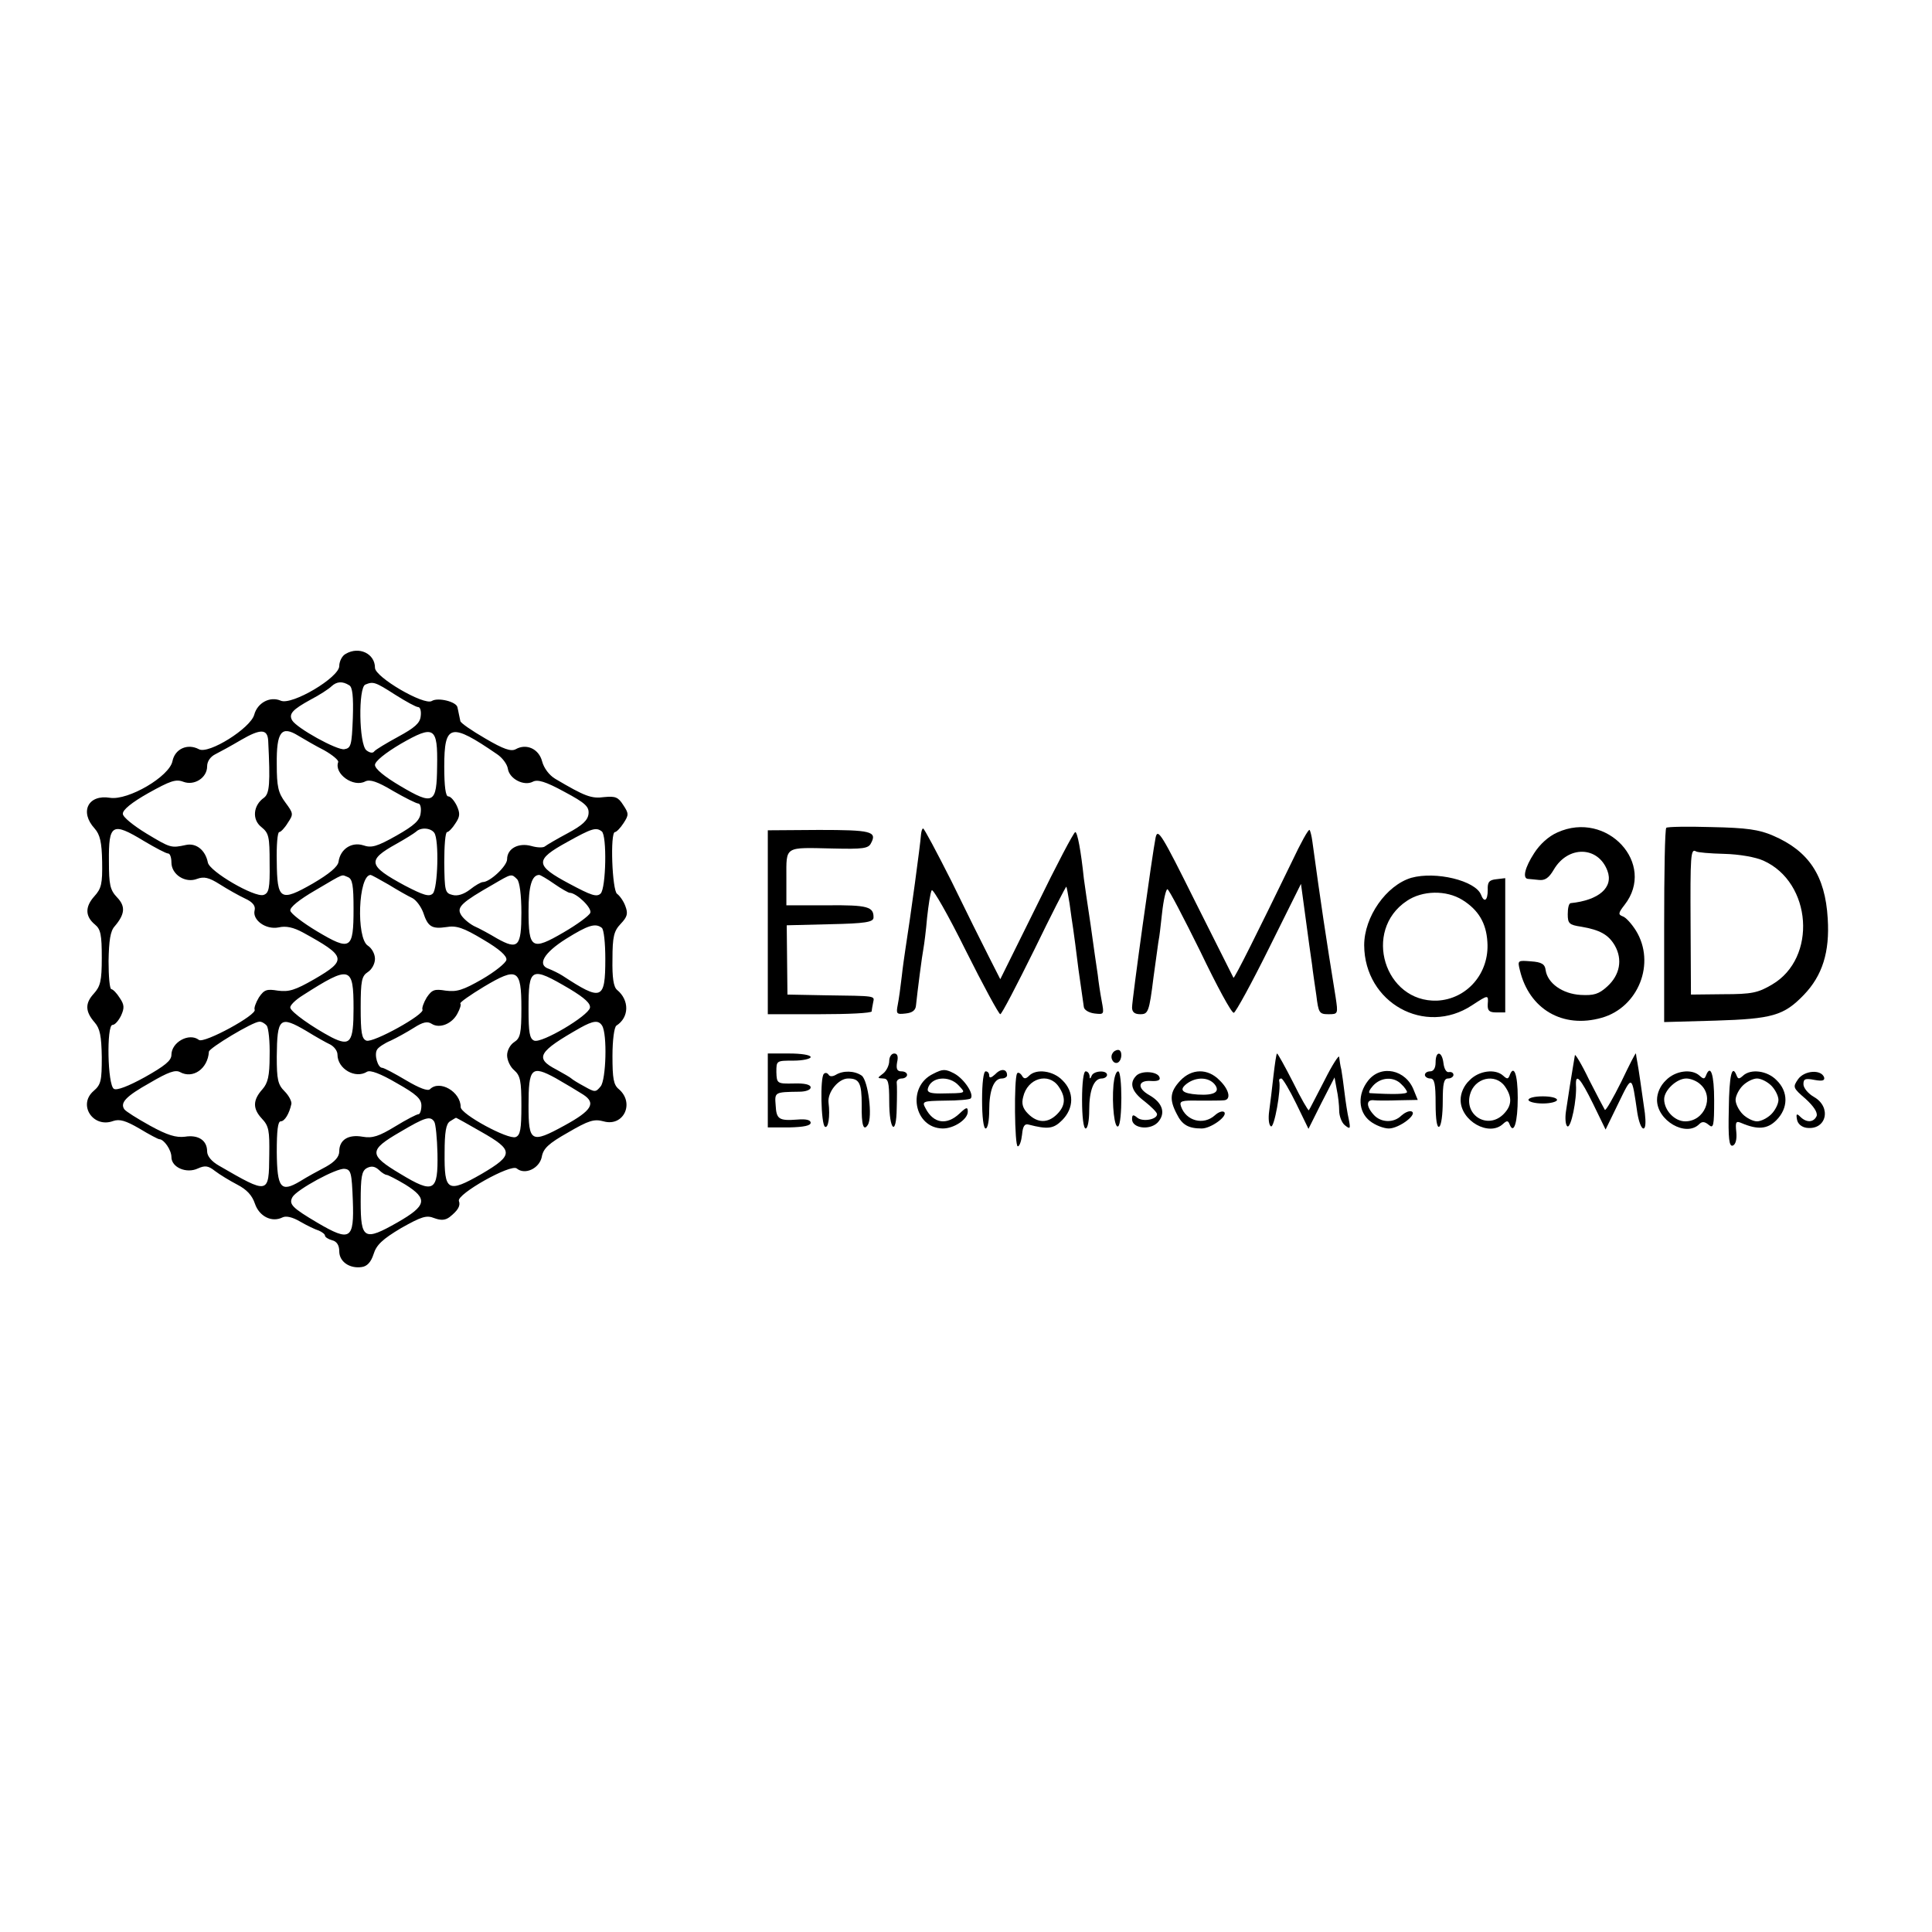 <?xml version="1.0" standalone="no"?>
<!DOCTYPE svg PUBLIC "-//W3C//DTD SVG 20010904//EN"
 "http://www.w3.org/TR/2001/REC-SVG-20010904/DTD/svg10.dtd">
<svg version="1.0" xmlns="http://www.w3.org/2000/svg"
 width="541pt" height="541pt" viewBox="0 0 541 541"
 preserveAspectRatio="xMidYMid meet">
<g transform="translate(0,541) scale(0.1,-0.1)"
fill="#000000" stroke="none">
<path d="M968 3579 c-10 -5 -18 -21 -18 -34 0 -32 -133 -111 -164 -97 -30 13
-65 -6 -74 -39 -10 -38 -128 -112 -155 -97 -32 17 -67 1 -74 -33 -8 -43 -124
-111 -175 -103 -61 10 -86 -39 -43 -86 15 -17 20 -38 21 -93 1 -62 -2 -75 -22
-97 -26 -29 -26 -56 2 -79 16 -13 19 -29 19 -93 0 -65 -4 -80 -22 -100 -25
-27 -25 -50 2 -81 15 -17 19 -38 20 -97 0 -66 -2 -77 -23 -95 -45 -39 -1 -105
55 -84 18 6 35 1 73 -21 28 -17 53 -30 56 -30 13 0 34 -30 34 -50 0 -29 42
-47 74 -32 20 9 29 8 48 -7 13 -10 41 -27 62 -38 27 -14 42 -30 50 -54 12 -35
47 -53 77 -38 10 5 28 1 50 -12 19 -11 42 -22 52 -25 9 -4 17 -10 17 -14 0 -4
9 -10 20 -13 13 -3 20 -14 20 -31 0 -29 29 -49 63 -44 15 2 26 14 33 36 8 26
25 42 77 73 57 32 71 37 93 28 19 -7 31 -6 43 3 24 19 31 32 26 45 -7 19 146
105 162 91 23 -19 63 0 70 32 4 24 19 38 74 69 58 34 73 38 99 31 56 -16 88
51 43 90 -15 12 -18 30 -18 93 0 45 5 81 11 85 36 23 37 71 2 100 -10 8 -14
35 -13 86 0 63 4 79 23 99 19 20 21 29 13 50 -5 14 -16 29 -23 34 -14 9 -20
173 -6 173 4 0 15 11 24 25 15 23 15 27 -1 51 -14 22 -22 25 -53 22 -36 -5
-54 2 -137 51 -17 10 -32 30 -37 49 -9 35 -44 51 -74 34 -13 -7 -34 0 -85 30
-38 22 -70 44 -70 49 -1 5 -3 14 -4 19 -1 6 -3 14 -4 19 -2 16 -55 29 -72 18
-22 -13 -159 67 -159 93 0 40 -45 61 -82 39z m10 -88 c9 -5 12 -31 10 -92 -3
-76 -5 -84 -24 -87 -21 -3 -133 59 -146 81 -10 18 1 30 52 58 25 13 51 30 58
37 15 14 31 15 50 3z m128 -26 c30 -19 59 -35 65 -35 6 0 9 -12 7 -26 -2 -19
-17 -32 -63 -57 -33 -18 -63 -36 -67 -41 -4 -6 -13 -4 -22 3 -21 17 -23 176
-3 184 22 9 27 8 83 -28z m-355 -129 c6 -120 4 -148 -12 -160 -30 -21 -34 -61
-7 -82 21 -17 23 -27 23 -101 1 -71 -2 -84 -17 -89 -25 -8 -152 66 -156 91 -7
35 -33 55 -61 49 -42 -9 -43 -9 -111 32 -36 22 -66 46 -66 55 -1 11 25 32 71
58 61 34 77 40 98 32 31 -12 67 11 67 43 0 14 9 27 23 34 12 6 45 24 72 40 55
32 74 31 76 -2z m157 -27 c23 -13 41 -28 39 -33 -12 -33 43 -72 76 -54 13 6
33 0 78 -27 33 -19 65 -35 70 -35 6 0 9 -12 7 -26 -2 -21 -17 -35 -68 -64 -55
-31 -70 -35 -93 -27 -32 10 -64 -10 -69 -46 -2 -14 -26 -34 -72 -61 -91 -52
-100 -47 -101 62 -1 45 2 82 7 82 4 0 15 11 24 26 16 24 16 26 -7 57 -20 27
-24 44 -24 107 -1 91 13 109 60 80 17 -10 49 -29 73 -41z m316 -45 c-1 -105
-10 -110 -103 -55 -44 26 -71 48 -71 59 0 10 28 33 72 59 94 54 104 48 102
-63z m168 34 c15 -10 28 -28 30 -40 4 -29 45 -50 70 -37 13 7 35 1 88 -28 60
-32 70 -42 68 -62 -2 -18 -17 -32 -58 -54 -30 -16 -59 -33 -64 -37 -4 -4 -21
-4 -38 1 -36 10 -68 -7 -68 -37 0 -19 -48 -64 -68 -64 -5 0 -21 -9 -36 -21
-17 -13 -35 -19 -49 -15 -21 5 -22 11 -23 91 0 47 3 85 8 85 4 0 15 11 23 24
13 19 14 28 4 50 -7 14 -17 26 -24 26 -7 0 -11 27 -11 83 0 120 17 125 148 35z
m-989 -243 c32 -19 62 -35 68 -35 5 0 9 -11 9 -25 0 -34 39 -59 72 -46 19 7
33 4 63 -15 22 -14 54 -32 71 -40 22 -10 30 -21 27 -33 -7 -27 31 -55 67 -48
21 5 42 0 68 -14 122 -67 125 -77 32 -131 -54 -31 -71 -36 -102 -32 -31 5 -38
3 -53 -19 -9 -15 -14 -30 -12 -34 9 -14 -142 -96 -156 -85 -27 21 -77 -6 -77
-42 0 -16 -19 -31 -74 -62 -47 -26 -79 -38 -87 -33 -18 10 -21 179 -4 179 7 0
17 12 24 26 10 22 9 31 -4 50 -8 13 -19 24 -23 24 -5 0 -8 36 -8 79 1 57 5 84
17 97 29 34 31 56 7 81 -20 21 -23 36 -23 101 -1 105 9 111 98 57z m813 23
c14 -19 10 -156 -4 -170 -10 -10 -26 -5 -78 22 -104 56 -107 71 -24 117 25 14
49 29 55 34 13 13 41 11 51 -3z m469 4 c15 -11 12 -159 -3 -174 -11 -11 -27
-5 -87 27 -98 52 -98 67 -7 117 70 39 81 42 97 30z m-711 -128 c13 -5 16 -23
16 -89 0 -114 -8 -119 -102 -63 -40 24 -74 50 -75 58 -2 9 25 31 70 57 85 50
72 44 91 37z m114 -21 c26 -16 56 -33 67 -38 11 -6 24 -24 30 -40 13 -40 24
-47 65 -41 28 5 48 -2 103 -35 46 -27 67 -46 65 -57 -2 -9 -32 -33 -68 -54
-54 -31 -71 -36 -102 -32 -31 5 -38 3 -53 -19 -9 -15 -14 -30 -12 -34 8 -13
-138 -94 -157 -87 -13 5 -16 22 -16 93 0 75 3 88 20 99 11 7 20 23 20 37 0 14
-9 30 -20 37 -33 21 -27 198 8 198 2 0 24 -12 50 -27z m360 15 c7 -7 12 -44
12 -94 0 -95 -9 -105 -68 -72 -20 12 -49 28 -65 35 -15 8 -32 23 -37 33 -11
20 4 34 90 83 53 31 52 31 68 15z m104 -13 c20 -14 40 -25 43 -25 19 0 63 -42
58 -56 -3 -8 -37 -33 -75 -55 -89 -52 -98 -46 -98 60 0 69 9 101 30 101 3 0
22 -11 42 -25z m133 -123 c6 -4 10 -43 10 -87 0 -116 -10 -119 -120 -47 -11 7
-28 15 -38 19 -34 11 -14 45 48 84 61 38 82 45 100 31z m-695 -226 c0 -95 -9
-107 -61 -81 -55 29 -114 71 -116 83 -2 6 14 22 35 35 133 85 142 82 142 -37z
m470 1 c0 -71 -3 -84 -20 -95 -11 -7 -20 -23 -20 -37 0 -14 9 -33 20 -42 17
-15 20 -30 20 -99 0 -66 -3 -83 -16 -88 -21 -8 -154 64 -154 84 0 43 -59 77
-86 50 -6 -6 -30 3 -67 25 -32 19 -62 35 -67 35 -12 0 -23 37 -14 51 3 6 21
18 38 25 17 8 46 24 65 36 25 16 38 19 50 11 22 -14 57 0 72 29 7 13 11 25 8
28 -2 3 28 24 66 47 94 56 105 50 105 -60z m135 54 c43 -26 59 -41 57 -53 -5
-23 -135 -100 -156 -92 -13 5 -16 23 -16 88 0 118 6 121 115 57z m-848 -103
c5 -7 9 -45 8 -85 0 -56 -5 -76 -20 -93 -27 -30 -28 -54 -2 -82 20 -21 22 -34
21 -102 -1 -111 -1 -111 -141 -30 -21 12 -33 27 -33 40 0 31 -25 47 -62 41
-25 -3 -49 4 -98 31 -36 20 -68 40 -72 46 -12 18 4 36 72 74 51 30 71 37 84
30 36 -20 78 9 81 57 0 10 123 84 141 84 6 1 16 -5 21 -11z m111 -15 c26 -16
56 -33 67 -38 11 -6 20 -18 20 -28 0 -40 50 -69 83 -48 9 5 37 -5 83 -32 55
-31 69 -44 69 -63 0 -13 -4 -24 -8 -24 -5 0 -34 -15 -65 -34 -46 -28 -64 -34
-92 -29 -40 7 -65 -9 -65 -41 0 -15 -12 -29 -37 -43 -21 -11 -54 -29 -73 -41
-54 -32 -64 -19 -65 82 0 60 3 86 11 86 11 0 24 21 30 49 1 7 -7 23 -19 35
-19 19 -22 33 -22 97 1 109 8 116 83 72z m828 15 c15 -24 11 -152 -4 -170 -14
-17 -16 -17 -46 0 -17 9 -33 19 -36 22 -3 3 -22 14 -42 25 -62 32 -51 50 67
117 36 20 51 22 61 6z m-53 -193 c37 -24 24 -45 -53 -87 -93 -51 -100 -46
-100 56 0 106 8 114 76 77 28 -16 63 -37 77 -46z m-417 -76 c4 -6 8 -46 9 -89
2 -107 -10 -114 -104 -57 -89 53 -89 66 -1 117 71 42 85 46 96 29z m131 -28
c92 -52 92 -65 2 -118 -96 -55 -105 -49 -104 59 0 58 4 81 15 88 8 5 16 10 17
10 1 0 32 -17 70 -39z m-264 -121 c3 0 27 -12 52 -27 64 -40 60 -59 -22 -106
-93 -53 -103 -48 -103 58 0 70 3 86 17 94 13 7 23 5 34 -5 8 -8 18 -14 22 -14z
m-95 -72 c4 -109 -7 -116 -99 -62 -71 42 -81 52 -70 72 12 21 124 82 146 79
18 -2 20 -11 23 -89z"/>
<path d="M4361 3079 c-25 -11 -49 -33 -65 -58 -26 -40 -33 -70 -18 -72 4 0 18
-2 31 -3 17 -2 28 5 42 29 40 68 124 66 150 -3 18 -47 -24 -83 -103 -91 -5 -1
-8 -14 -8 -31 0 -26 4 -30 38 -35 52 -9 76 -22 94 -53 22 -39 14 -82 -21 -114
-24 -22 -38 -26 -75 -24 -51 3 -93 33 -98 70 -2 16 -11 22 -41 24 -37 3 -38 3
-31 -25 26 -109 120 -164 229 -133 103 29 152 153 96 244 -12 19 -28 37 -37
40 -13 5 -13 9 5 32 90 115 -49 266 -188 203z"/>
<path d="M4666 3092 c-4 -3 -6 -127 -6 -275 l0 -269 143 4 c160 5 192 14 248
72 52 54 73 120 67 214 -7 120 -53 189 -153 232 -39 17 -74 22 -172 24 -67 2
-124 1 -127 -2z m162 -73 c42 -1 88 -9 110 -19 136 -61 151 -273 24 -347 -39
-23 -56 -27 -136 -27 l-91 -1 -1 195 c-1 193 0 215 15 206 4 -3 39 -6 79 -7z"/>
<path d="M2150 2828 l0 -258 145 0 c80 0 145 3 146 8 0 4 2 15 4 25 4 19 10
18 -135 20 l-105 2 -1 97 -1 97 121 3 c99 2 121 6 122 18 1 31 -16 36 -129 35
l-115 0 0 77 c0 90 -7 85 131 82 83 -2 99 0 106 15 18 33 -1 37 -146 37 l-143
-1 0 -257z"/>
<path d="M2579 3073 c-2 -29 -29 -228 -44 -323 -2 -14 -7 -47 -10 -75 -3 -27
-8 -63 -11 -78 -5 -26 -4 -28 22 -25 19 2 28 9 29 23 4 39 17 140 21 160 2 11
7 49 10 85 4 36 9 70 13 77 3 6 46 -69 95 -168 49 -98 93 -179 97 -179 4 0 46
81 95 180 48 99 89 179 90 177 1 -1 5 -22 9 -47 3 -25 8 -56 10 -70 2 -14 9
-65 15 -115 7 -49 14 -97 15 -105 1 -8 14 -16 30 -18 27 -3 27 -3 20 35 -4 21
-9 54 -11 73 -3 19 -12 82 -20 140 -9 58 -17 116 -19 130 -8 77 -18 130 -24
130 -4 0 -53 -93 -108 -206 l-102 -206 -32 63 c-18 35 -65 130 -105 212 -41
81 -76 147 -79 147 -3 0 -5 -8 -6 -17z"/>
<path d="M3236 3065 c-9 -44 -66 -454 -66 -476 0 -13 7 -19 23 -19 22 0 25 6
37 103 8 56 14 104 15 107 1 3 5 35 9 73 4 37 11 67 15 67 4 0 45 -79 92 -174
46 -96 88 -174 94 -172 5 1 50 83 99 182 l89 179 13 -96 c7 -52 15 -111 18
-130 2 -19 8 -58 12 -86 6 -49 8 -53 34 -53 27 0 27 1 20 48 -28 173 -41 260
-65 435 -2 16 -6 31 -8 33 -3 3 -25 -37 -49 -88 -97 -200 -161 -328 -164 -326
-1 2 -49 98 -107 213 -94 189 -105 207 -111 180z"/>
<path d="M3952 2952 c-70 -21 -132 -109 -132 -189 1 -161 170 -255 302 -168
46 30 46 30 44 3 -1 -18 4 -23 24 -23 l25 0 0 188 0 188 -25 -3 c-20 -2 -25
-8 -24 -30 0 -30 -10 -37 -19 -13 -16 39 -126 66 -195 47z m143 -62 c45 -28
67 -65 70 -118 6 -87 -57 -160 -141 -164 -147 -5 -209 196 -85 279 44 30 111
31 156 3z"/>
<path d="M3115 2460 c-8 -13 4 -32 16 -25 12 8 12 35 0 35 -6 0 -13 -4 -16
-10z"/>
<path d="M2150 2356 l0 -103 60 0 c41 1 60 5 60 13 0 8 -13 11 -37 9 -52 -4
-59 1 -61 40 -3 37 -3 37 66 38 18 0 32 5 32 12 0 8 -17 12 -47 11 -47 -1 -48
0 -49 32 0 32 0 32 48 32 26 0 48 5 48 10 0 6 -27 10 -60 10 l-60 0 0 -104z"/>
<path d="M2490 2439 c0 -12 -8 -28 -17 -35 -17 -13 -17 -13 0 -14 14 0 17 -10
17 -64 0 -82 20 -100 21 -19 1 32 1 64 0 71 -1 6 5 12 14 12 8 0 15 5 15 10 0
6 -7 10 -16 10 -12 0 -15 7 -12 25 4 17 1 25 -8 25 -8 0 -14 -10 -14 -21z"/>
<path d="M3566 2398 c-4 -35 -9 -79 -12 -99 -3 -21 -1 -40 5 -43 9 -6 29 105
23 127 -1 4 1 7 6 7 4 0 23 -32 42 -71 l34 -70 36 72 37 72 6 -33 c4 -18 7
-45 7 -60 0 -15 7 -34 16 -41 15 -12 16 -10 11 16 -4 17 -9 50 -12 75 -3 25
-7 54 -9 65 -3 11 -5 27 -6 35 0 8 -19 -21 -41 -65 -23 -44 -42 -82 -44 -84
-2 -1 -22 33 -44 78 -23 45 -43 81 -45 81 -2 0 -6 -28 -10 -62z"/>
<path d="M4020 2435 c0 -16 -6 -25 -15 -25 -8 0 -15 -4 -15 -10 0 -5 7 -10 15
-10 12 0 15 -15 15 -71 0 -44 4 -68 10 -64 6 3 10 35 10 71 0 50 3 64 15 64 8
0 15 5 15 10 0 6 -6 9 -12 8 -8 -2 -14 9 -16 25 -4 34 -22 36 -22 2z"/>
<path d="M4410 2455 c-1 -5 -3 -19 -5 -30 -2 -11 -6 -36 -9 -55 -3 -19 -8 -51
-11 -72 -3 -20 -1 -39 4 -42 10 -6 27 75 24 117 -1 33 13 17 48 -54 l35 -72
36 74 c39 80 37 81 53 -28 4 -24 11 -43 17 -43 6 0 7 17 4 43 -10 70 -17 121
-21 142 -2 11 -4 22 -4 25 -1 3 -19 -33 -41 -79 -23 -46 -43 -81 -46 -79 -2 3
-22 41 -44 84 -21 44 -40 75 -40 69z"/>
<path d="M2613 2403 c-75 -36 -54 -152 27 -153 32 0 70 26 70 47 0 14 -4 13
-23 -5 -36 -34 -73 -28 -95 14 -11 20 -9 21 54 22 37 0 69 3 72 6 11 11 -18
55 -46 70 -25 13 -32 13 -59 -1z m72 -33 c20 -22 23 -21 -52 -22 -27 0 -37 3
-35 13 8 34 60 39 87 9z"/>
<path d="M2787 2402 c-11 -10 -17 -12 -17 -4 0 7 -4 12 -10 12 -6 0 -10 -33
-10 -80 0 -47 4 -80 10 -80 6 0 10 23 10 51 0 56 13 89 35 89 8 0 15 4 15 9 0
18 -17 20 -33 3z"/>
<path d="M2307 2403 c-11 -10 -8 -141 3 -148 9 -6 15 28 10 68 -3 29 28 67 55
67 31 0 38 -12 38 -74 -1 -56 5 -75 17 -56 14 22 1 124 -17 138 -20 14 -52 15
-73 2 -9 -5 -17 -5 -20 1 -4 5 -9 6 -13 2z"/>
<path d="M2848 2404 c-9 -16 -7 -204 2 -204 5 0 10 15 12 33 2 23 7 31 18 28
54 -14 70 -12 94 12 34 34 34 80 1 112 -26 27 -73 33 -93 13 -10 -10 -15 -10
-21 1 -5 7 -11 9 -13 5z m116 -36 c21 -30 20 -54 -4 -78 -26 -26 -55 -25 -81
1 -15 15 -19 28 -14 47 12 53 71 70 99 30z"/>
<path d="M3030 2330 c0 -47 4 -80 10 -80 6 0 10 23 10 51 0 56 13 89 35 89 8
0 15 5 15 10 0 14 -37 12 -43 -2 -4 -10 -6 -10 -6 0 -1 6 -5 12 -11 12 -6 0
-10 -33 -10 -80z"/>
<path d="M3118 2373 c-5 -57 3 -124 13 -117 12 7 12 154 0 154 -6 0 -11 -17
-13 -37z"/>
<path d="M3182 2398 c-21 -21 -13 -45 23 -72 19 -15 35 -31 35 -36 0 -15 -40
-22 -55 -10 -12 10 -15 9 -15 -4 0 -25 48 -32 71 -10 24 25 16 55 -22 77 -36
20 -33 43 5 40 17 -1 26 2 23 10 -5 17 -50 20 -65 5z"/>
<path d="M3305 2384 c-29 -31 -31 -53 -10 -93 15 -31 33 -41 70 -41 26 0 74
35 63 46 -5 4 -16 0 -26 -9 -32 -29 -81 -16 -95 25 -5 15 1 17 51 16 31 0 63
0 70 1 20 2 14 30 -13 56 -33 34 -78 33 -110 -1z m96 -10 c17 -21 0 -32 -47
-29 -44 3 -54 13 -30 31 26 19 60 18 77 -2z"/>
<path d="M3831 2384 c-30 -38 -28 -87 5 -113 15 -12 39 -21 53 -21 29 0 83 41
63 48 -7 2 -19 -4 -28 -12 -21 -21 -57 -20 -77 2 -22 24 -22 44 1 41 9 -1 41
-1 69 0 l53 1 -11 27 c-22 58 -92 73 -128 27z m93 -10 c9 -8 16 -19 16 -22 0
-6 -39 -7 -104 -3 -5 1 -1 10 9 21 22 24 58 26 79 4z"/>
<path d="M4115 2385 c-16 -15 -25 -36 -25 -55 0 -59 80 -104 119 -67 11 10 14
9 18 -1 12 -31 23 6 23 74 0 66 -11 95 -23 62 -4 -10 -7 -10 -18 0 -22 20 -68
14 -94 -13z m99 -17 c21 -30 20 -54 -4 -78 -43 -43 -109 -5 -94 54 12 48 71
62 98 24z"/>
<path d="M4665 2385 c-16 -15 -25 -36 -25 -55 0 -58 81 -105 118 -68 8 8 15 8
27 -2 13 -11 15 -3 15 69 0 72 -10 103 -23 69 -4 -10 -7 -10 -18 0 -22 20 -68
14 -94 -13z m97 -12 c39 -35 11 -103 -43 -103 -30 0 -59 31 -59 62 0 25 35 58
62 58 12 0 30 -7 40 -17z"/>
<path d="M4841 2304 c-2 -83 1 -105 11 -102 8 3 12 17 10 38 -3 29 -1 32 15
25 45 -19 72 -17 97 8 34 34 34 80 1 112 -26 27 -72 33 -94 13 -11 -10 -14
-10 -18 0 -13 34 -21 1 -22 -94z m119 66 c11 -11 20 -29 20 -40 0 -11 -9 -29
-20 -40 -11 -11 -29 -20 -40 -20 -11 0 -29 9 -40 20 -11 11 -20 29 -20 40 0
11 9 29 20 40 11 11 29 20 40 20 11 0 29 -9 40 -20z"/>
<path d="M5035 2388 c-15 -22 -15 -24 21 -55 23 -21 34 -38 31 -48 -8 -18 -28
-20 -46 -2 -10 10 -12 8 -9 -8 2 -12 13 -21 26 -23 56 -8 72 57 22 86 -16 9
-30 25 -30 36 0 15 5 17 31 12 22 -4 29 -2 27 7 -8 23 -55 20 -73 -5z"/>
<path d="M4280 2330 c0 -5 18 -10 40 -10 22 0 40 5 40 10 0 6 -18 10 -40 10
-22 0 -40 -4 -40 -10z"/>
</g>
</svg>
